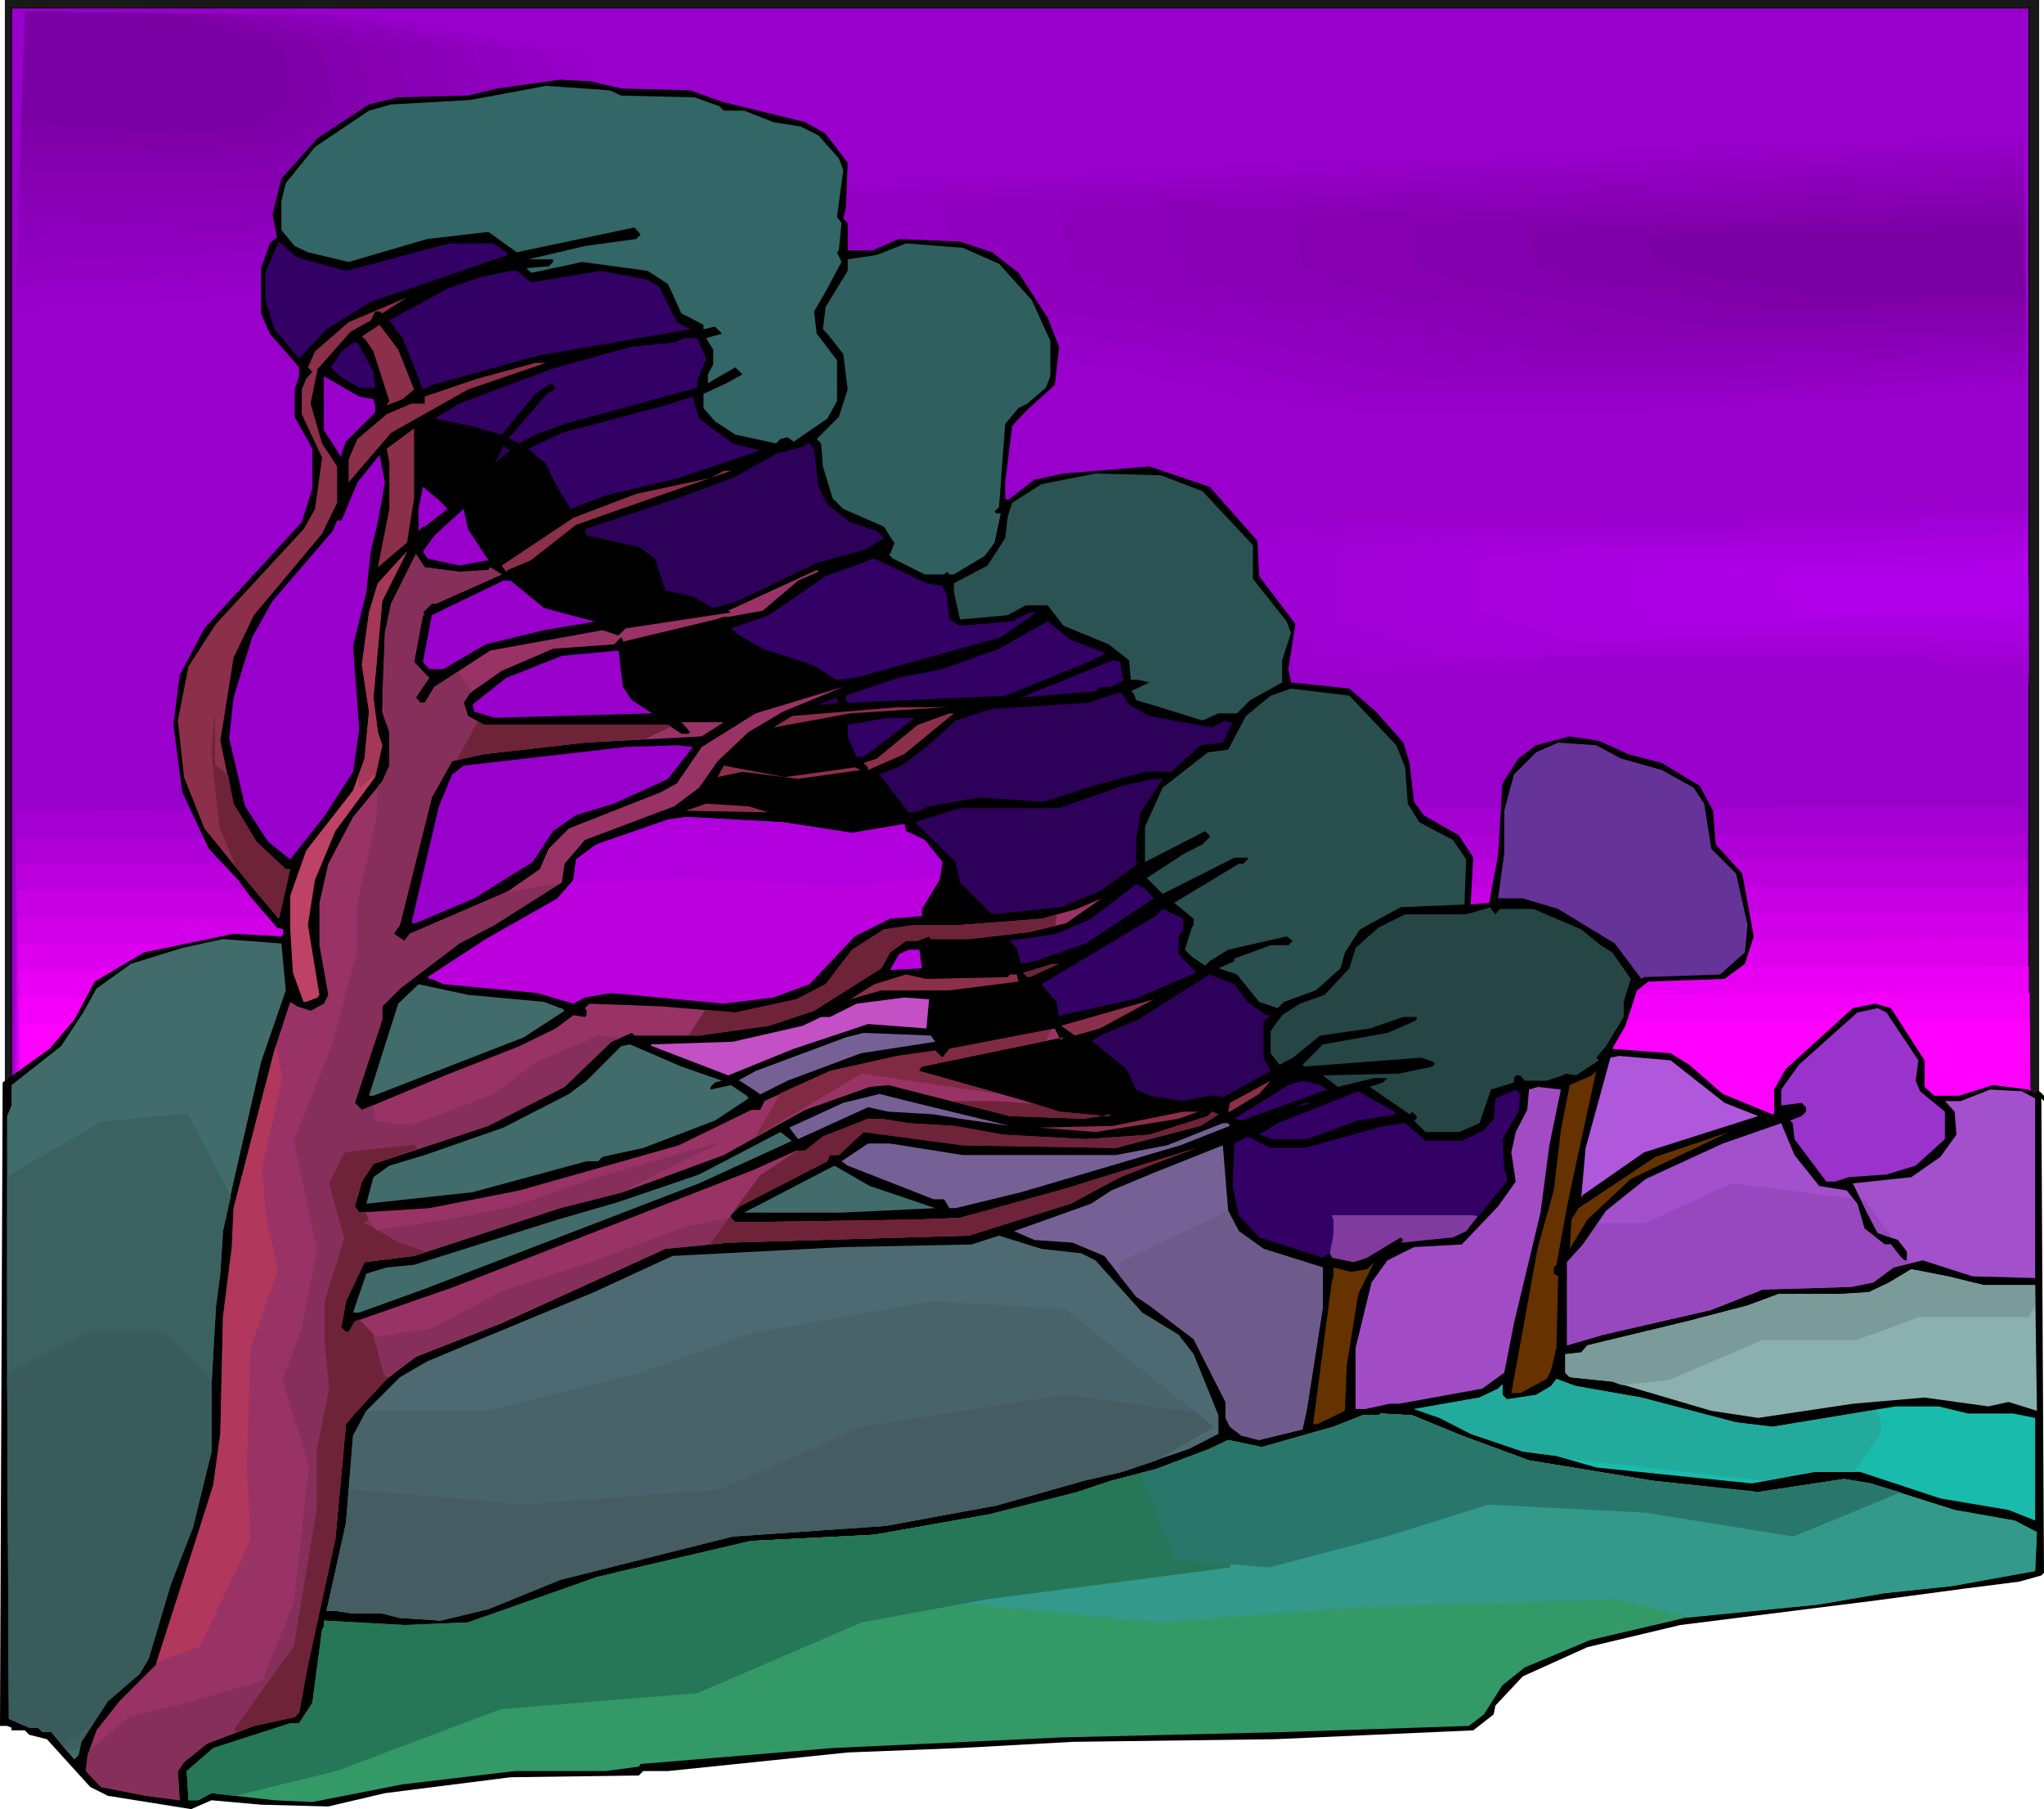 <svg xmlns="http://www.w3.org/2000/svg" width="738.72" height="6.809in" fill-rule="evenodd" stroke-linecap="round" preserveAspectRatio="none" viewBox="0 0 2310 2044"><style>.pen1{stroke:none}.brush2{fill:#90c}.brush3{fill:#9600c8}.brush4{fill:#9300c4}.brush5{fill:#8f00bf}.brush6{fill:#8c00bb}.brush7{fill:#8900b6}.brush8{fill:#8600b2}.brush9{fill:#8200ad}.brush10{fill:#7f00a9}.brush11{fill:#7b00a4}.brush23{fill:#b0d}.brush30{fill:#000}.brush32{fill:#306}.brush34{fill:#8c2f4b}.brush35{fill:#2d0059}.brush42{fill:#426c6c}.brush43{fill:#6e2339}.brush46{fill:#756196}.brush48{fill:#630}</style><path d="M6 0v1249h2298V0H6z" class="pen1" style="fill:#191919"/><path fill="none" d="M6 0v1249h2298V0H6" style="stroke:#191919;stroke-width:1;stroke-linejoin:round"/><path d="M13 9h2280v1311H13V9z" class="pen1 brush2"/><path fill="none" d="M13 9h2280v1311H13V9" style="stroke:#000;stroke-width:1;stroke-linejoin:round"/><path d="m17 377 497-35 134-61 95-111-38-111-263-43H27L17 377z" class="pen1 brush2"/><path d="m18 350 58-3 57-4 58-4 57-4 58-3 58-4 57-4 58-4 16-6 16-7 16-7 16-7 16-7 17-6 16-7 16-7 11-13 11-13 11-12 12-13 11-13 11-13 11-13 12-12-5-14-4-13-5-13-4-13-4-13-5-13-4-13-5-13-30-6-31-5-31-5-31-6-30-5-31-5-31-5-31-6H27l-1 42-1 42-1 41-1 42-1 42-2 42-1 42-1 41z" class="pen1 brush3"/><path d="m19 324 53-3 53-3 53-3 53-3 53-3 53-4 53-3 54-3 15-6 16-6 15-6 16-6 15-6 16-6 15-6 16-6 10-12 11-11 10-12 11-12 10-12 11-11 10-12 11-12-4-12-4-13-4-12-4-13-4-12-4-12-4-13-4-12-29-5-29-6-28-5-29-5-29-5-29-5-28-6-29-5H27l-1 38-1 39-1 38-1 39-1 38-1 39-1 38-1 39z" class="pen1 brush4"/><path d="m20 297 48-2 49-2 48-3 49-2 49-3 48-2 49-2 48-3 15-5 15-5 15-6 15-5 15-5 15-5 15-6 15-5 9-11 10-10 10-11 10-11 9-10 10-11 10-11 10-11-4-11-3-12-4-12-4-11-3-12-4-12-3-11-4-12-27-5-26-5-27-5-27-5-26-6-27-5-27-5-26-5H196l-42-1H28l-1 35-1 36-1 35-1 35-1 36-1 35-1 35-1 35z" class="pen1 brush5"/><path d="m21 271 44-2 44-1 44-2 44-2 44-2 44-1 44-2 44-2 14-4 15-5 14-4 14-5 15-4 14-5 14-4 15-5 9-10 9-9 9-10 9-9 9-10 9-10 9-9 9-10-3-11-4-11-3-11-3-11-3-11-3-11-4-11-3-11-24-5-25-5-25-5-24-5-25-5-24-5-25-5-25-5h-77l-39-1H28l-1 32-1 32-1 32-1 32-1 32-1 32-1 32v32z" class="pen1 brush6"/><path d="m21 245 40-2 39-1 40-1 39-1 40-1 40-1 39-1 40-1 13-4 14-4 14-3 14-4 13-4 14-3 14-4 14-4 8-8 8-9 8-9 9-8 8-9 8-9 9-8 8-9-3-10-3-10-3-10-2-10-3-11-3-10-3-10-2-10-23-5-23-5-22-5-23-5-22-5-23-5-22-5-23-5h-35l-36-1H99l-35-1H28l-1 29-1 29v29l-1 28-1 29-1 29-1 29-1 29z" class="pen1 brush7"/><path d="M22 218h35l35-1h35l35-1h70l35-1h35l13-3 14-3 13-3 13-3 13-3 13-3 13-3 13-3 8-7 8-8 7-7 8-8 7-8 8-7 7-8 8-7-2-10-3-9-2-10-3-9-2-10-2-9-3-9-2-10-21-5-20-5-21-5-20-5-21-5-20-5-21-4-20-5-32-1H125l-32-1H28v25l-1 26-1 25-1 26-1 26v25l-1 26-1 25z" class="pen1 brush8"/><path d="M23 192h91l31 1h92l30 1 13-3 12-2 13-2 12-2 13-2 12-2 13-3 12-2 7-6 7-7 7-6 7-7 7-6 6-7 7-6 7-7-2-9-2-8-2-9-2-9-2-8-2-9-2-9-2-9-18-5-19-4-18-5-19-5-18-5-19-5-18-5-18-5h-87l-28-1H57l-28-1-1 23-1 22v22l-1 23-1 22-1 22v22l-1 23z" class="pen1 brush9"/><path d="m24 165 26 1 26 1 26 1 26 1 26 1 26 1 26 1h26l12-1 12-1 12-2 12-1 11-2 12-1 12-1 12-2 6-5 6-6 7-5 6-6 6-5 6-6 6-5 6-5-1-8-2-8-2-8-1-8-2-8-1-8-2-8-2-8-16-5-16-5-17-5-16-5-17-4-16-5-16-5-17-5h-51l-25-1H80l-26-1H29l-1 19v19l-1 19-1 19v19l-1 19-1 19v19z" class="pen1 brush10"/><path d="m24 139 172 12 91-5 43-35-9-58-115-38-177-2-5 126z" class="pen1 brush11"/><path d="m664 204 22 115 132 53 188 27 155 26 155 36 2 1 8 2 13 2 17 4 22 3 26 3 31 2 36 1h353l188-9 277-20-3-310-1622 64z" class="pen1 brush2"/><path d="m797 211 2 13 3 13 2 14 3 13 2 13 3 13 3 13 2 13 15 7 15 6 16 6 15 6 15 6 15 6 15 6 16 6 21 3 22 3 21 3 22 3 21 3 22 3 21 3 22 4 18 3 17 3 18 3 18 3 18 3 17 3 18 3 18 3 18 4 17 4 18 4 18 4 17 4 18 4 18 4 18 4 2 1 7 2 11 2 16 3 21 3 24 3 28 2 32 1h325l21-1 22-1 21-1 22-1 21-1 22-2 21-1 22-1 32-2 32-2 32-2 32-2 32-3 32-2 32-2 32-2-1-36V295l-1-36V152l-187 8-186 7-186 7-186 8-187 7-186 7-186 8-186 7z" class="pen1 brush3"/><path d="m930 218 2 12 3 12 2 12 2 12 2 12 3 12 2 12 2 12 14 5 14 6 14 5 14 6 13 5 14 6 14 6 14 5 19 3 20 3 20 2 19 3 20 3 19 3 20 2 19 3 17 3 16 3 16 2 16 3 16 3 16 3 16 3 16 2 17 4 16 4 16 3 16 4 16 4 16 3 16 4 16 4h3l6 2 10 3 15 2 18 3 22 2 26 2 29 1h295l20-1 19-1 20-1 19-1 20-1 20-1 19-1 20-1 29-2 29-2 30-2 29-2 30-1 29-2 29-2 30-2-1-33v-97l-1-32v-97l-170 7-169 6-170 7-170 6-169 7-170 7-169 6-170 7z" class="pen1 brush4"/><path d="m1063 225 2 11 2 10 2 11 2 11 2 11 2 10 3 11 2 11 12 5 12 5 13 5 12 5 13 5 12 5 13 5 12 5 18 2 17 3 18 2 18 3 17 2 18 3 17 2 18 3 15 2 14 3 15 2 14 3 15 2 14 3 15 2 14 3 15 3 14 3 15 4 14 3 15 3 14 4 15 3 14 3 2 1 6 1 9 3 13 2 17 2 20 3 23 1 26 1h265l18-1 18-1 17-1 18-1 18-1h17l18-1 17-1 27-2 27-1 27-2 27-2 26-1 27-2 27-2 27-1-1-29V265l-1-29v-58l-153 5-153 6-153 6-153 6-153 6-153 6-153 6-153 6z" class="pen1 brush5"/><path d="m1196 232 2 9 2 10 2 9 1 10 2 10 2 9 2 10 2 9 11 5 11 4 11 5 11 4 11 5 11 4 11 4 11 5 16 2 16 2 15 2 16 3 16 2 15 2 16 2 16 2 12 3 13 2 13 2 13 2 13 3 13 2 13 2 13 2 13 3 13 3 12 3 13 3 13 3 13 3 13 3 13 3h2l5 2 8 2 12 2 14 2 18 2 21 1 23 1h236l16-1 15-1 16-1h15l16-1 16-1 15-1h16l24-2 25-1 24-1 24-2 24-1 24-2 25-1 24-1v-26l-1-26V242l-1-26v-26l-136 5-137 5-136 6-136 5-137 5-136 5-136 5-137 6z" class="pen1 brush6"/><path d="m1329 239 2 8 1 8 2 9 2 8 1 8 2 9 2 8 1 9 10 4 9 3 10 4 10 4 9 4 10 4 10 4 9 4 14 2 14 2 14 1 13 2 14 2 14 2 13 2 14 2 11 2 12 2 11 2 11 2 12 2 11 2 11 2 11 2 12 2 11 3 11 2 12 3 11 3 11 2 11 3 12 2 1 1 5 1 7 2 10 1 13 2 15 2 18 1 21 1h206l14-1 14-1h13l14-1 14-1h13l14-1 14-1 21-1 22-1 22-1 21-1 22-1 22-1 21-1 22-1v-23l-1-23V225l-1-22-119 4-120 5-120 4-120 5-119 4-120 5-120 4-120 5z" class="pen1 brush7"/><path d="m1462 245 2 8 1 7 1 7 2 7 1 7 2 8 1 7 1 7 9 3 8 4 8 3 9 3 8 4 8 3 8 3 9 4 11 1 12 2 12 2 12 1 11 2 12 1 12 2 12 2 9 1 10 2 10 2 9 1 10 2 10 2 9 1 10 2 10 2 9 3 10 2 10 2 9 2 10 2 10 3 9 2h2l3 1 7 2 8 1 11 2 14 1 15 1 18 1h177l11-1h12l12-1 12-1h11l12-1h12l12-1 19-1h19l19-1 19-1 19-1 19-1 19-1h19v-20l-1-20V215l-104 4-103 4-103 4-103 3-103 4-103 4-104 4-103 3z" class="pen1 brush8"/><path d="m1595 252 2 6 1 6 1 6 1 6 1 6 1 6 1 6 2 6 7 3 6 3 7 3 7 2 7 3 7 3 7 3 7 2 10 2 9 1 10 2 10 1 10 1 10 2 9 1 10 1 8 2 8 1 8 2 8 1 8 1 9 2 8 1 8 2 8 1 8 2 8 2 8 2 8 2 8 2 8 1 8 2 1 1h3l6 2 7 1 9 1 11 2h13l15 1h147l10-1h10l9-1h10l10-1h10l10-1h9l17-1h16l17-1h16l16-1h17l16-1h17v-33l-1-17v-81l-87 3-86 3-87 3-86 3-87 3-86 3-87 3-87 3z" class="pen1 brush9"/><path d="M1729 259v5l1 5 1 5 1 4 1 5 1 5 1 5 1 5 5 2 6 2 5 2 6 2 6 3 5 2 6 2 5 2 8 1 8 1 8 2 7 1 8 1 8 1 8 1 8 1 6 1 7 1 6 1 7 2 6 1 6 1 7 1 6 1 7 1 6 2 7 1 6 2 7 1 6 2 6 1 7 2h1l2 1 4 1 6 1 8 1 8 1h11l11 1h118l8-1h16l8-1h8l7-1h16l14-1h41l14-1h42v-40l-1-13v-53l-70 3-70 2-70 2-70 3-70 2-70 2-70 3-69 2z" class="pen1 brush10"/><path d="m1862 266 5 29 33 13 47 7 39 6 39 9 2 1 3 1h5l5 1 7 1h8l8 1h89l47-3h90l-1-79-426 13z" class="pen1 brush11"/><path d="m2292 557-218 13-310 12h-309l-207 23v107l181 59 309-12h362l193 12-1-214z" class="pen1 brush2"/><path d="m2292 566-25 1-25 2-26 1-25 2-25 1-26 2-25 1-25 2-36 1-35 2-36 1-35 1-36 2-35 1-36 1-35 2h-284l-23 2-24 3-24 3-23 3-24 2-24 3-23 3-24 2v98l21 7 20 6 21 7 21 7 20 7 21 6 21 7 21 7 35-1 35-2 36-1 35-2 36-1 35-1 36-2 35-1h331l23 1 22 2 23 1 22 2 23 1 22 1 22 2 23 1v-98l-1-24v-74z" class="pen1" style="fill:#9c00d0"/><path d="m2292 575-23 1-23 2-24 1-23 1-23 2-24 1-23 1-23 2-32 1-33 1-32 1-32 2-32 1-33 1-32 1-32 2h-258l-22 2-21 3-22 2-21 2-22 3-21 2-22 3-21 2v89l19 6 18 6 19 6 19 6 19 7 19 6 19 6 18 6 33-1 32-1 32-2 32-1 33-1 32-1 32-2 32-1h301l21 1 21 2 20 1 21 1 21 2 20 1 21 1 21 2-1-23V575z" class="pen1" style="fill:#9e00d3"/><path d="m2292 584-21 1-21 1-22 1-21 2-21 1-22 1-21 1-21 2-29 1-29 1-29 1-29 1-29 1-29 1-29 1-29 2h-232l-20 2-19 2-20 2-19 2-19 3-20 2-19 2-19 2v80l17 5 17 6 17 6 16 5 17 6 17 5 17 6 17 5 29-1 29-1 29-1 29-1 29-1 29-1 29-2 29-1h271l19 2 19 1 19 1 19 1 19 1 19 2 18 1 19 1V584z" class="pen1" style="fill:#a100d6"/><path d="m2292 593-19 1-19 1-20 1-19 1-19 1-19 1-20 1-19 2-26 1h-26l-25 1-26 1-26 1-26 1-26 1-25 1h-207l-17 2-17 2-17 2-18 2-17 2-17 2-17 2-17 2v71l15 5 15 5 15 5 15 5 15 5 15 4 15 5 15 5 26-1 26-1 25-1 26-1 26-1 26-1 26-1 25-1h241l17 2 17 1 17 1 18 1 17 1 17 1 17 1 17 1V593z" class="pen1" style="fill:#a400da"/><path d="m2292 601-17 1-17 1-18 1-17 1-17 1-17 1-18 1-17 1-23 1-22 1-23 1-22 1-23 1-22 1h-23l-23 1h-180l-15 2-15 2-15 1-15 2-15 2-15 2-16 1-15 2v62l14 4 13 5 13 4 13 4 13 5 13 4 14 4 13 4h22l23-1 23-1 22-1 23-1 22-1 23-1h233l15 1 16 1 15 1 15 1 16 1 15 1 15 1 16 1V601z" class="pen1" style="fill:#a600dd"/><path d="m2292 610-15 1-15 1-16 1-15 1-15 1-15 1h-16l-15 1-19 1-20 1h-19l-19 1-20 1-19 1h-19l-20 1h-155l-12 2-13 1-13 2-13 1-13 2-13 1-13 2-13 1v53l12 4 11 3 11 4 11 4 12 4 11 3 11 4 12 4 19-1 19-1 20-1h19l19-1 20-1 19-1h200l14 1 13 1h14l13 1 14 1 13 1 14 1 14 1V610z" class="pen1" style="fill:#a800e0"/><path d="m2292 619-13 1-13 1h-14l-13 1-13 1-13 1h-14l-13 1-16 1h-16l-16 1-16 1h-16l-17 1h-16l-16 1h-129l-11 1-10 2-11 1-11 1-11 1-10 1-11 2-11 1v44l10 3 9 3 9 3 10 3 9 4 10 3 9 3 9 3 17-1h16l16-1 16-1h16l16-1 16-1h167l12 1 11 1h12l12 1 12 1 12 1 11 1h12v-11l1-11v-69z" class="pen1" style="fill:#ab00e4"/><path d="m2292 628-11 1h-11l-12 1h-11l-11 1-11 1h-12l-11 1-13 1h-26l-12 1h-13l-13 1h-13l-13 1h-103l-9 1-8 1-9 1-9 1-8 1-9 1-8 1-9 1v35l8 3 7 2 8 3 7 2 8 3 7 2 8 2 7 3 13-1h13l13-1h13l13-1h13l13-1h133l10 1h10l10 1 10 1 10 1h10l10 1 10 1v-28l1-9v-37z" class="pen1" style="fill:#ad00e7"/><path d="m2292 637-74 4-77 3h-78l-51 6v26l45 15 77-3h91l66 5 1-56z" class="pen1" style="fill:#b000ea"/><path d="m17 886 2272-5-5 380-2271 54v-12l1-34v-50l1-62 1-69 1-71V886z" class="pen1 brush2"/><path d="m18 916 284-1h284l284-1h284l283-1h284l284-1h284v43l-1 44v44l-1 44v44l-1 43v44l-1 44-284 6-284 7-284 6-284 7-284 6-284 6-284 7-284 6 1-11v-30l1-45 1-57 1-63v-66l1-65v-60z" class="pen1" style="fill:#a500d2"/><path d="M18 946h284l284-1 284-1h284l284-1h284l284-1h284l-1 40v80l-1 40v40l-1 41v80l-284 6-285 6-284 6-284 6-284 6-284 6-284 6-284 6v-10l1-26 1-41 1-50v-58l1-61V946z" class="pen1" style="fill:#b000d8"/><path d="M19 976h284l284-1h284l284-1 284-1h284l284-1h284l-1 36v37l-1 36v73l-1 37v73l-284 6-284 5-285 6-284 5-284 6-284 6-284 5-284 6v-8l1-24v-35l1-45 1-52 1-56V976z" class="pen1 brush23"/><path d="M19 1006h284l284-1h284l284-1h284l284-1 284-1h284v66l-1 33v98l-1 33v33l-284 5-284 5-285 6-284 5-284 5-284 5-285 6-284 5v-7l1-20 1-31 1-39 1-46 1-51v-53l-1-54z" class="pen1" style="fill:#c700e3"/><path d="M20 1036h284l284-1h284l284-1h284l284-1h284l284-1v29l-1 29v117l-1 30v29l-284 5-284 5-285 4-284 5-284 5-285 5-284 5-284 5v-6l1-17 1-25 1-34 1-41v-146z" class="pen1" style="fill:#d200e9"/><path d="m20 1067 284-1h284l284-1 284-1h284l284-1h284l284-1v179l-1 26-284 4-284 5-285 4-284 5-285 4-284 5-284 4-285 5 1-5v-13l1-21 2-28 1-35v-85l-1-49z" class="pen1" style="fill:#d0e"/><path d="m21 1097 284-1h284l284-1h284l284-1 284-1h284l284-1v176l-285 4-284 4-285 4-284 4-285 4-284 4-285 4-284 5v-4l1-9 1-17 1-22 1-29 1-35v-41l-1-47z" class="pen1" style="fill:#e900f4"/><path d="m21 1127 284-1h284l284-1h285l284-1h284l284-1 284-1v147l-285 3-284 4-285 4-284 4-285 3-284 4-285 4-285 4 1-2 1-7 1-11 1-17 1-23 1-30-1-37-1-45z" class="pen1" style="fill:#f400fa"/><path d="m22 1157 2272-4 1 117-2277 26 1-3 2-7 1-11 1-17v-58l-1-43z" class="pen1" style="fill:#f0f"/><path d="m702 100 78 2 36 13 94 23 23 13 25 33-2 50-3 13 5 5v31h28l30-13 69 3 36 12 30 23 33 51 13 33-5 43-31 28-17 18-8 64v18l3 2 30-23 33-7 97-8 68 23 54 61 2 40 41 54-8 51 3 15 66 7 30 26 31 35 7 23 5 44 11 15 40 23 16 25-3 53 21-2 10-54 5-81 18-28 20-15 38-10 33 5 33 15 38 10 43 26 15 28 3 38 30 33 13 71-10 31-23 17-86 3-13 10-13 40-15 26 66 5 21 13 38 33 56 23h2v-28l13-23 76-69 25-5 18 5 38 59v30l11 10h28l38-12 40 5 8 5 2-3h3l5 5v6l-3-3 3 536-3 3-25 7-63 8-97 13-223 28-105 25-73 33-31 33-2 10-23 18-224 10-229 3-127 7-127 5-203 21h-28l-5 5-145 2-142 18-64 15-76-2-56-5-23 10-94-15-20-10-49-54-20-5-5-5H13v-3l-5-2H0l3-727 53-38 28-33 23-43 56-33 101-21 54 3 2-3v-5l-7-2-31-36-13-18-33-35-30-64-10-76 7-56 28-53 110-120 12-38v-45l-20-36v-31l5-15v-10l-33-38-10-23v-51l10-28 8-7-5-26 10-40 41-46 58-38 33-8 79-2 33-8 71-10 35 2 34 8z" class="pen1 brush30"/><path d="m702 108 83 2 28 10 5 5h23l33 13 31 5 20 10 23 26 5 13-7 53 5 7-3 31-2 2 5 11-16 30-15 26 3 25 23 30v46l-11 20-38 26-7-5-8 2-5 5-46-10-23-15-13-15v-16l26-12 18-10-8-8-31 18v-10l6-11v-17l-8-13 18-5-8-8-13 3v-5l-25-13-15-33-23-15-74-10-56 12h-2l-5-5 22-2h3l5-5v-3h-28l64-15 58-8 5-5-7-8-133 28-32-23-69 8-89 26-46-11-15-7-15-18v-33l5-20 33-41 61-41 25-7 89-5 86-16 72 5 13 6z" class="pen1" style="fill:#366"/><path d="m391 306 117-31h49l15 10 2 3-155 53-50 31-31 33-28-33-10-33v-31l15-35 21 18 55 15z" class="pen1 brush32"/><path d="m1129 298 37 41 21 46v40l-5 13-21 18-10 5-15 18-7 94-5 5 2 2h5l-7 33-11 15-35 21h-5l-3-3-3 3h-22l-36-18-5-5h2l5-13-2-2-10-16-46-20-12-12-11-36-2-26-5-5 25-25 10-31-5-40-18-23-5-5 3-25 25-41v-13l33-5 33-13 64 5 41 18z" class="pen1" style="fill:#305f5f"/><path d="m600 319 79-13 53 10 13 8 20 40 15 8-173 30-119 33-10 5-23-58-15-20 66-36 38-13 33-7h7l16 13z" class="pen1 brush32"/><path d="M429 352h-5l-5 10-23 13-37 42-8 39 13 45 17 26v41l-17 35-77 92-23 48-15 94 15 71 26 43 33 31h5l-13 56-33-39-51-63-23-58-7-64 12-61 31-48 99-107 13-23 8-58-23-49v-28l5-12 7-8-5-5 8-18 38-33 66-28-28 18-3-2z" class="pen1 brush34"/><path d="m468 440-13 11-18 7 3-5-18-56-8-12-5-5 20-13 21 28 18 45z" class="pen1 brush34"/><path d="m798 405-10 25v8l-150 41-33 12-18 10-10-5h-3l46-53h3l5-5-5-5-18 12-38 46-36-10-40-8 28-17 104-39 89-25 50-5 11-5h15l10 23zm-376 15 2 18h-18l-22-13-10-10 12-18 13-10h5l18 33z" class="pen1 brush32"/><path d="m529 440-87 49-48 56v-26l10-23 33-28 28-12h15v-8l59-20 66-18h12l-88 30z" class="pen1 brush34"/><path d="m422 451 2 7v8l-33 33-5 13v5l-20-31v-61l40 23 16 3z" class="pen1 brush2"/><path d="m828 501 31 8-92 31-83 20-39 15-17-28-11-23-20-17 38-18 117-31 31-10 7 25 38 28z" class="pen1 brush32"/><path d="m552 496 2 3h5l-20 43-26 26-33-28-5-39h3l2-22 36 12 36 5z" class="pen1 brush30"/><path d="m468 563-8 50-33 28 13-66v-53l-3-15 31-23v79z" class="pen1 brush34"/><path d="m920 507 5 43 10 20 26 20 30 10 8 8-21 13-55 15-89 43-28 8-23-13-31-7-12-36-18-13-59-13-2-7 104-35 63-23 51-28 31-8 3-3h2l5 6zm-356 12-5 5 10-20 8 5-13 10z" class="pen1 brush35"/><path d="m427 590-8 33-5 46-15 61 7 94-7 48-33 51-38 48-25-20-26-40-18-77 5-46 21-68 23-41 68-79 5-12h5l18-43 25-31 6 31-8 45z" class="pen1 brush2"/><path d="m620 550 15 33-20 10-48 35h-8l-25-43v-22l50-49 18 8 18 28z" class="pen1 brush30"/><path d="m722 568-71 25-51 40-26 11-2 2-5-7 81-54 71-27 84-18 15-8h8l-104 36z" class="pen1 brush34"/><path d="m1359 555 57 61v38l38 48 5 13-10 31v25l-36 20-15 15h-21l-18 8-42-13-33-10-3-8-3-2 21-10-13-3h-8l-2-22-23-18-51-21-18-23h-25l-20 11-54 5-7-31v-10l38-20 20-31 3-25 5-15 33-21 61-12 74 2 47 18z" class="pen1" style="fill:#2c5353"/><path d="m506 575-26 20h-2l-5 5v-25l5-25 18 15 10 10zm46 58-33 6-36-8-5-8 13-18 33-30 5 23 23 35z" class="pen1 brush2"/><path d="m730 633 12 34 23 15 28 8-84 10-13 2h-7l-15-10-59-15-28-23-3-3 64-46 18 11 64 17z" class="pen1 brush30"/><path d="m422 788 5 39 5 15-8 36-45 61-23 55-8 51 13 79-2 3-13 5h-3l-12-33-3-49v-38l18-51 53-68 13-36 5-53-8-53 8-59 10-33 33-36-28 56-10 109z" class="pen1" style="fill:#be4166"/><path d="m519 646 33-2 2-3 13 8-74 33h-5l-10 10 2 3h-2l-10 53 17 18-15 22 5 6h5l11-18 63-41 127-23 18 6 8-8 119-18-3-2 100-46 2 2-23 10-40 34-39 7h-5l-10 3-104 25v-2l-2-3-8 8-69 5-58 25-36 25-7 11 5 15 18 10h208l15 10h8l2-2-10-11h48l-25 16-132 7-114 13-36 8-23 41-36 144-7 10 12 8 6-8 111-48 36-25 10-23 23-23 104-41 18-10 28-41 61-38 99-30-68 28-39 23-35 33-21 30-28 21-101 38-23 27-3 21-76 48-40 21-67 51-20 20v15l-31 94 8 8 94-39 84-33 41-20 20-15 13 2 2-2v-5l-2-3 5-5 81 3 84 7 69-15 33-17 30-39 36-23 35-5h51l66-5 26-2 40-11 28-12-40 28-41 10-69 8h-43l-2-3-13 5h-13l-18 13-10 18-76 48-51 17-79 11h-73l-3-3-23 10-53 51-86 44-130 43-13 20-8 28 5 7 79-5 102-20 180-51 82-40h10l5-10 74-34 76-17 43-6 8 8 8-10 119-23 5 10 2 3 3-3-160 33-3 3v2l120 34 38 12 53 5h3l3-2-31 5-84-3-137-35-21 2-73 26-92 51-114 42-71 18-165 54-56 7-21 44-5 28v2l5 5h3l7-12 112-39 338-132 49-22h10l20-16 51-20h15l31 5 51 3 56 10 93 5 72-5 66-21 5-5 7 3-20 13-96 25-173-3-112-15-28 26h-10l-3 7-99 51-10 10v3l5 5 201-3 53-2 122-34 145-45-53 20-33 13-56 30-115 36-272 8-71 7-185 84-97 38-33 25-36 39-10 12-12 130-31 142-10 54-5 5-46 10-53 20-26 21-7 10 2 33-38-5-51-10-17-18 2-18 10-28 26-33 41-41 45-140 20-63 8-58 3-132 10-79 2-44 46-178 18-55 8 5 15 5 15-8 5-10-10-56v-48l10-44 28-53 33-40 8-18v-38l-8-23 3-89 7-33 28-56 10 15 39 5z" class="pen1" style="fill:#936"/><path d="m1065 662 5 10 3 28 12 7 59-5 20-10h7l-40 28-165 46-20 2-28-17-56-18-26-15-10-8 43-15 64-44 55-20 59 28 18 3z" class="pen1 brush32"/><path d="m615 687 56 15h3l-59 10-66 16-48 28h-16l-7-8 10-53 81-39h8l38 31z" class="pen1 brush2"/><path d="m1250 738-20 10-94 38-178 8-2-3v-5l58-20 51-10 64-23 55-31 26 21 40 15z" class="pen1 brush32"/><path d="m928 766 5 5-92 30-5 5-76 3-36-21-15-25v-30l102-23 56 36 61 20z" class="pen1 brush30"/><path d="m714 791 23 15-178 5-23-7-2-8 38-30 63-25 64-6 5 41 10 15z" class="pen1 brush2"/><path d="M1268 761v5l3 2-15 8h-13l-5 5-84 7 104-42 8 2 2 13z" class="pen1 brush32"/><path d="m1578 842 10 25 3 41 13 21 38 20 15 22-2 51-72 3-46 25-17 26-5 18-28 25-36 13-7 7-21-7-25-31-21-7 18-8v-3l41-15h20l5-5-7-5-66 15-21 13-5 5-15-10-8-8 8-25 2-3v-7l-22-18 73-44h5l5-5v-2h-15l-81 41-18-18 43-28 20-10 8-8v-2l-5-5-68 35v-40l20-44 51-40 23-3 20-38 28-23 23-8 66 8 53 56z" class="pen1" style="fill:#2a4f4f"/><path d="m1276 796 23 13 71 13 15-8 3 2h5l-11 23-25 3-28 25-5 5h-30l-59 16-56 18-71-5-58 10-16 7h-7l-33-43 25-10 28-21 33-30 41-13 109-7 33-11h5l8 13zm-328-2-15 2h-8l21-8v3l2 3z" class="pen1 brush35"/><path d="m961 806-87 16 21-13 119-10h56l-109 7zm89 23-28 23-41 18v-3l-5-5 15-5 46-38 36-13h5l-28 23z" class="pen1 brush34"/><path d="M976 855h-8l-10-23v-13l46-8h30l-58 44z" class="pen1 brush32"/><path d="m869 867-41-12 26-21 64-7 28-8 12 38-89 10z" class="pen1 brush30"/><path d="m1832 857 46 13 36 20 12 18 8 51 28 28 13 58-3 31-28 25-86 3-3 2-30-40-64-39-40-12h-28l7-51v-48l11-41 25-25 25-11 43 3 28 15z" class="pen1" style="fill:#639"/><path d="m755 880-61 28-43 13-26 18-23 35-66 41-66 28h-5l31-132 15-36 13-10 183-21 58-2 18 2-28 36z" class="pen1 brush2"/><path d="m966 867 7 3-71 10-63-8-28 6 7-13 69 13 79-11z" class="pen1 brush34"/><path d="m999 926-31 5-61-13-84-20-30 3 30-18 95 7 63-12 35 40-17 8z" class="pen1 brush30"/><path d="m1289 918-5 31v25l2 2-43 31-44 18-78 8-36-36-5-23-46-45 51-16h112l71-25 36-8h10l-25 38z" class="pen1 brush35"/><path d="M869 918h8l-102-2 23-8 48 3 23 7z" class="pen1 brush34"/><path d="m963 941 59-10 2 8 21 10 20 25-3 20-20 33v8l-36 3-40 20-51 54-41 15-56 7-127-12-30 5-13 7-41-12-106-10-13-6h-3l-2-2 66-43 81-46 18-21 3-23 23-17 81-28 20-3 110 6 78 12z" class="pen1 brush23"/><path d="m1108 1030-38 5h-18l8-23 13-18v-7l15 28 20 15z" class="pen1 brush30"/><path d="m1304 1015-77 51-58 20-15 3-5-18-8-8 53-8 39-17 51-39 10 5 10 11z" class="pen1 brush32"/><path d="m1690 1033 5-6h38l54 23 22 18 13 8 21 30-8 26v17l-20 33-11 13 3 3-26 17-12-2-3 2-18 6h-25l-5-6h-5l-2 3v5l-26 8-13 38-23 10h-38l-13-13 3-2v-3l-5-5-3 3-45-31 15-5 5-5h-15l-41 10-17-13 86-2 38-8 2-2v-3l-15-5-132 10-2-2 23-23 73-13 30-13 3-2v-3h-15l-38 13-56 8-31 25-15 8-10-13v-25l13-18 20-13 28-10 28-30 7-23 26-23 30-15h69l28-8v2l5 6z" class="pen1" style="fill:#264646"/><path d="m1337 1050-5 8v20l20 21-71 30-82 18-2 2-3-17-17-20 129-77 8-8 23 11v12z" class="pen1 brush32"/><path d="m323 1119-28 81-31 135-12 56-3 48-5 38-5 89v74l-21 86-25 64-25 84-10 17-36 31-30 46-3 15-5 5-26-31H48l-5-5H33l-23-10-2-417v-264l5-12v-23l56-44 25-38 15-27 39-28 58-18 46-10 66 5 5 53z" class="pen1 brush42"/><path d="m1146 1091-68 8-26-3-2-15v-8l79-7 15 15 2 10z" class="pen1 brush30"/><path d="m1042 1094-36 2 10-18 11-5h12l3 21z" class="pen1 brush23"/><path d="M1164 1104h-3l-5-5 33-10h8l-33 15z" class="pen1 brush43"/><path d="m1139 1104 2-3h8l2 8-78 10h-77l-35 10 27-17 36-11 23 5 92-2z" class="pen1 brush34"/><path d="m1410 1132 21 15h5l-8 7v41l8 15-56 31v-3h-13l-30 6-38-6-15-7-11-23-38-31h-2l10-7 43-18 81-51 28 11 15 20z" class="pen1 brush35"/><path d="m615 1132 18 7h2l3 3-46 30-170 66h-5l33-104 23-22 56 12 86 8z" class="pen1 brush42"/><path d="M1187 1139v13l-117 23h-5l5-13-10-3v-30l74-5 25-10h10l18 25z" class="pen1 brush30"/><path d="m1047 1162-66-5-84 28-74 30-86-33-2-2 93-3 79-18 21-10h10l30-15 54-7 28 2-3 33z" class="pen1" style="fill:#c350c5"/><path d="m1215 1170-16-11 105-30-61 33-28 8z" class="pen1 brush34"/><path d="m2168 1198-3 23 5 12 28 23v31l-33 30-33 10-43 3-15 5h-10l-36-48-2-18-3-3 13-5 5-5v-5l-5-5-23 3v-18l20-28 66-59 23-5 10 5 36 54z" class="pen1" style="fill:#93c"/><path d="m1057 1177-84 13-83 31-34 17 3-2-23-15h-2l20-11 102-38 20-5 76 3 5 7z" class="pen1 brush46"/><path d="m1281 1241 13 5h2l-61 5-76-18-30-10-59-15 147-28 3-3 41 28 20 36z" class="pen1 brush30"/><path d="m816 1221-8 2-5 5v3l23-5 18 12 2 3-38 25-81 31-46 10-5 5h-13l-129 35-120 13 8-30 18-13 40-12 89-31 74-38 20-15 39-39 10-2 58 25 46 16z" class="pen1 brush42"/><path d="m1949 1246 38 15-129 41-69 48-2 3 5-56 28-102 10-2 58 5 61 48z" class="pen1" style="fill:#b058dc"/><path d="m1771 1363-12 66-3 3v7l5 3-2 81-6 25-5 10-30 16h-10l30-165 18-64 8-68 10-51 25-11 5-5-25 115-8 38z" class="pen1 brush48"/><path d="M1390 1256h-5 3l2-10 46-25-13 15-33 20z" class="pen1 brush34"/><path d="m1500 1231-97 35-8-2 61-38 16-5 20 5 8 5z" class="pen1 brush32"/><path d="m1751 1294-10 76-30 125-11 56-25 18-94 17h-11l-27 6h-11v-69l18-74 18-25 30-15 54-3 41-43 20-28-5-33 5-23 13-25 2-23 10-3 26 3-13 63z" class="pen1" style="fill:#a14cc5"/><path d="m1716 1256-18 31 2 35 3 5v8l-46 56-15 7-59 6 3-3-3-3-38 23-15 5-25-5v-2l-3-3-7 5-72-23-23-25-7-33 2-48 15-8 26 13h38l91-25 23-3 23 20h41l25-12 11-13 2-23 23-10 5 5-2 20z" class="pen1 brush32"/><path d="M2300 1241v203l-71-2-56-18-33 8-23 17-25 5-100 3-58 23-122 28-41 12v-94l18-20 26-38 45-36 87-40 66-23 15 36 28 35 31 5 12 15 8 28 23 18h7l10 13 5 5h3v-10l-10-13-23-8-13-25-15-31 66-7 33-23 18-25-2-26-11-12h18l33-13 36 2 15 8z" class="pen1" style="fill:#a350cd"/><path d="m1578 1259-43 7-58 21h-39l-15-5 21-13 91-36 41 23 2 3z" class="pen1 brush32"/><path d="m1141 1272-56-8-30-5-51-3-23-5-79 36-10-13 61-28 41-10 40 10 107 26z" class="pen1 brush46"/><path d="m1464 1251 10-5h8l-18 5z" class="pen1 brush32"/><path d="m1332 1264-94 15-64-5 84-2 79-16h17l-22 8z" class="pen1 brush34"/><path d="m1390 1272-56 22-180 53-74 18h-7l-6-10h-12l-33-13-64-25-7-5 30-20h25l82 13h173l58-11 63-25h6l2 3z" class="pen1 brush46"/><path d="m790 1337-312 120-72 26h-7l15-44 23-7 31-3 162-51 69-20 91-31 92-48 13 10-105 48z" class="pen1 brush42"/><path d="m1794 1378-20 33 2-33 8-13 87-58 83-28-111 53-49 46z" class="pen1 brush48"/><path d="m1400 1391 28 20 67 21v45l-18 115-5 23-49 12-20-5-13-10-5-10v-18l-36-71-50-38-15-10-36-46-36-15-43-3-23-10 87-31 23-15 48-20 78-31 6 74 12 23z" class="pen1 brush46"/><path d="m1057 1365-104 5H841l102-53 40 23 74 25z" class="pen1 brush42"/><path d="m1222 1416 16 8 53 59 41 25 17 22 28 69v21l-33 17-76 26-43 10-99 28-125 23-173 12-195 49-81 33-54 13-46-3-20-5h-33l-20-3h-10l22-99 8-99 15-28 38-38 31-18 48-20 140-58 89-41 193-10 145-3 31-10 48 15 45 5z" class="pen1" style="fill:#4d6a72"/><path d="m1522 1543-2 51-31 15h-5l21-160 2-7v-10l20 5 18-3 8-8-18 36-13 81z" class="pen1 brush48"/><path d="M2242 1452h58l2 142-32-10-23 5-72-10-81 7-107 16-53-8-112-33-48-5-5-5v-21l18-2 7-8 112-27 69-18 35-13h69l33-2 23-11 25-15 41 8 41 10z" class="pen1" style="fill:#8bb0b0"/><path d="m1855 1579 107 28 41 5 139-23h49l33 8h51l25 5v116l-30-12-77-13-91-30h-51l-71 13-79-8-97-10-45-13-38-5-59-20-35-18-29-10 74-13 21-10 5-5v12l5 5 33-5 17-10 6-8 22 8 74 13z" class="pen1" style="fill:#19bcac"/><path d="m1652 1622 76 28 61 10 79 13 117 13 99-15 30 5 95 30 68 12 25 13-2 44-94 17-76 8-76 13-150 15-107 25-74 31-25 20-21 33-17 13-211 7-250 6-258 12-217 18-2 3-38 5H582l-127 15-102 20-43-2-71-8-15 8h-11l-2-33 30-26 87-28h10l15-23 11-83 2-3v-7l91 5 72-3 145-51 175-41 139-7 130-23 99-25 39-13 50-13 61-23 21-10 38 8 81-23 33-13h18l2-2 36 2 56 23z" class="pen1" style="fill:#396"/><path d="M655 1789h177l204 18 274 26 221-17 293-9 86 20 144-14 76-13 76-8 94-17 2-44-25-13-68-12-95-30-30-5-99 15-117-13-79-13-61-10-76-28-56-23-36-2-2 2h-18l-33 13-81 23-38-8-21 10-61 23-50 13-39 13-99 25-130 23-139 7-175 41-19 7z" class="pen1" style="fill:#33998a"/><path d="m432 788 2 14-1 6 7 19v38l-8 18-5 5-2 38-22 97v53l-27 102-44 111 26 124-17 88-22 58 30 97-17 155-36 88-79 23-71 17-45 39-2 5-2 18 17 18 51 10 38 5-2-33 7-10 26-21 53-20 46-10 5-5 10-54 31-142 12-130 10-12 36-39 33-25 97-38 185-84 71-7 272-8 18-6 16-17-31-1-13 4-53 2-201 3-5-5v-1l-52 11-106 40-97 31-84 44-62 9-19-19-5 2-7 12h-3l-5-5v-2l5-28 21-44 56-7 165-54 71-18 17-10 98-48-137 39-107 36-66 13-84 13-12-20h-7l-5-7 8-28 13-20 130-43 86-44 53-51 10-4-24-4-71 31-48 36-93 35-40-4-4-18-12 5-8-8 31-94v-15l20-20 67-51 40-21 74-47-22 3-40 8-108 46-6 8-12-8 7-10 36-144 23-41 36-8 114-13 68-4 29-14-3-2H547l-18-10-5-15 7-11 3-1-16-23-27 17-11 18h-5l-5-6 15-22-17-18 10-53h2l-2-3 10-10h5l74-33-13-8-2 3-33 2-39-5-10-15-28 56-7 33-3 73z" class="pen1" style="fill:#872f5b"/><path d="m404 879 3 11 18-16 7-32-5-15-5-39 10-109 28-56-33 36-10 33-8 59 8 53-5 53-8 22z" class="pen1" style="fill:#a53758"/><path d="m243 802-4 48 9 85 19 45 15 19 30 35 4 2 12-54h-5l-33-31-26-43-6-32-15-12v-62z" class="pen1 brush43"/><path d="m312 1181 7 37-23 102 5 57 13 58-31 88-4 133 4 84-57 120-49 18 44-137 20-63 8-58 3-132 10-79 2-44 46-178 2-6z" class="pen1" style="fill:#b2375c"/><path d="m389 1302-17 35 17 62-22 71v49l5 49-14 70v67l-26 155-67 93 2 5 20-8 46-10 5-5 10-54 31-142 12-130 10-12 36-39 2-1-5-3-13-48-15-15-5 2-7 12h-3l-5-5v-2l5-28 21-44 56-7 13-5-30-10-24-14h-2l-1-2-13-6 6-5-4-7h-7l-5-7 8-28 13-20 49-17-2-5-80 9zm151-487-24 44 31-7 114-13 68-4 29-14-3-2H547l-7-4zm257 326-19 29h12l79-11 51-17 76-48 10-18 18-13h13l13-5 2 3h43l69-8 29-7v-8l1-1v-4l-17 5-26 2-66 5h-51l-35 5-36 23-30 39-33 17-69 15-34-3zm5 265 24-33v3l5 5 201-3 53-2 122-34 145-45-53 20-33 13-56 30-115 36-272 8-21 2zm25-35 32-43 42-28h9l20-16 51-20h15l31 5 51 3 56 10 93 5 72-5 66-21 5-5 7 3-20 13-96 25-173-3-112-15-28 26h-10l-3 7-99 51-9 8zm249-127h48l45 3 28 9 53 5h3l3-2-31 5-84-3-65-17z" class="pen1 brush43"/><path d="m882 1235-28 49 120-71 161 24-96-27v-2l3-3 140-29 6-13-115 22-8 10-8-8-43 6-76 17-56 25z" class="pen1" style="fill:#812a44"/><path d="m8 1329 107-62 97-9 49 93-9 40-3 48-5 38-5 89v74l-21 86-25 64-25 84-10 17-36 31-30 46-2 8-14 3-18-22H48l-5-5H33l-23-10-2-417v-196z" class="pen1" style="fill:#3c6161"/><path d="m8 1553 89-47h89l53 53v81l-21 86-25 64-25 84-10 17-36 31-17 25-33 26-14-16H48l-5-5H33l-23-10-2-389z" class="pen1" style="fill:#3a5b5b"/><path d="M414 1594h135l177-44 124-44 203-36 151 9 168 133-65 38-39 13-43 10-99 28-125 23-173 12-195 49-81 33-54 13-46-3-20-5h-33l-20-3h-10l22-99 8-99 15-28z" class="pen1" style="fill:#49636a"/><path d="m398 1683 195 17 221-17 160-71 230-36 148 20 20 16-65 38-39 13-43 10-99 28-125 23-173 12-195 49-81 33-54 13-46-3-20-5h-33l-20-3h-10l22-99 3-32 4-6z" class="pen1" style="fill:#445c62"/><path d="m694 1777 324-15 5-1 15-3 22-4 28-6 30-6 31-6 29-5 26-4 29-4 40-5 45-6 46-6 44-6 36-4 25-3 9-1h248l239 17 18-24-115-12-79-13-61-10-76-28-56-23-36-2-2 2h-18l-33 13-81 23-38-8-21 10-61 23-50 13-39 13-99 25-130 23-139 7-155 36z" class="pen1" style="fill:#2e8c7e"/><path d="m265 2029 115-28 186-70 222-18 186-80 141-26 275-36 38-137-2 1-38-8-21 10-61 23-50 13-39 13-99 25-130 23-139 7-175 41-145 51-72 3-91-5v7l-2 3-11 83-15 23h-10l-87 28-30 26 2 33h11l15-8 26 3z" class="pen1" style="fill:#257758"/><path d="m1328 1762 106 9 133-35 115-36 177 9 168 27 121-50-34-10-30-5-99 15-117-13-79-13-61-10-76-28-56-23-36-2-2 2h-18l-33 13-81 23-38-8-21 10-61 23-17 4 39 98z" class="pen1" style="fill:#29776b"/><path d="m1833 1565 53-6 106-45h106l71-26h124l7-13v-23h-58l-41-10-41-8-25 15-23 11-33 2h-69l-35 13-69 18-112 27-7 8-18 2v21l5 5 48 5 11 4z" class="pen1" style="fill:#7b9a9a"/><path d="m1770 1648 223 25 58-10h44l30-42v-3l1-2v-8l-1-5-2-5-4-5-116 19-41-5-107-28-74-13-22-8-6 8-17 10-33 5-5-5v-12l-5 5-21 10-74 13 29 10 35 18 59 20 38 5 11 3z" class="pen1" style="fill:#22ab9d"/><path d="m1266 1426 122-58 12 23 28 20 67 21v45l-18 115-5 23-49 12-20-5-13-10-5-10v-18l-36-71-50-38-15-10-19-24 1-15z" class="pen1" style="fill:#6e5b8c"/><path d="M1505 1373h159l6 1-13 17-15 7-59 6 3-3-3-3-38 23-15 5-25-5v-2l-2-2 1-8 2-8 1-7v-16l-1-3-1-2z" class="pen1" style="fill:#813b9f"/><path d="M1806 1382h53l98-45 136 17 6 6 8 28 23 18h7l10 13 5 5h3v-3l4 6-19 5-23 17-25 5-100 3-58 23-122 28-41 12v-94l18-20 17-24zm297-27h4l32 44-17-6-13-25-6-13z" class="pen1" style="fill:#9748be"/><path d="m645 998 134-6 186 9 98-12 2-15-20-25-21-10-2-8-59 10-78-12-110-6-20 3-81 28-23 17-3 23-3 4z" class="pen1" style="fill:#b100dd"/></svg>

